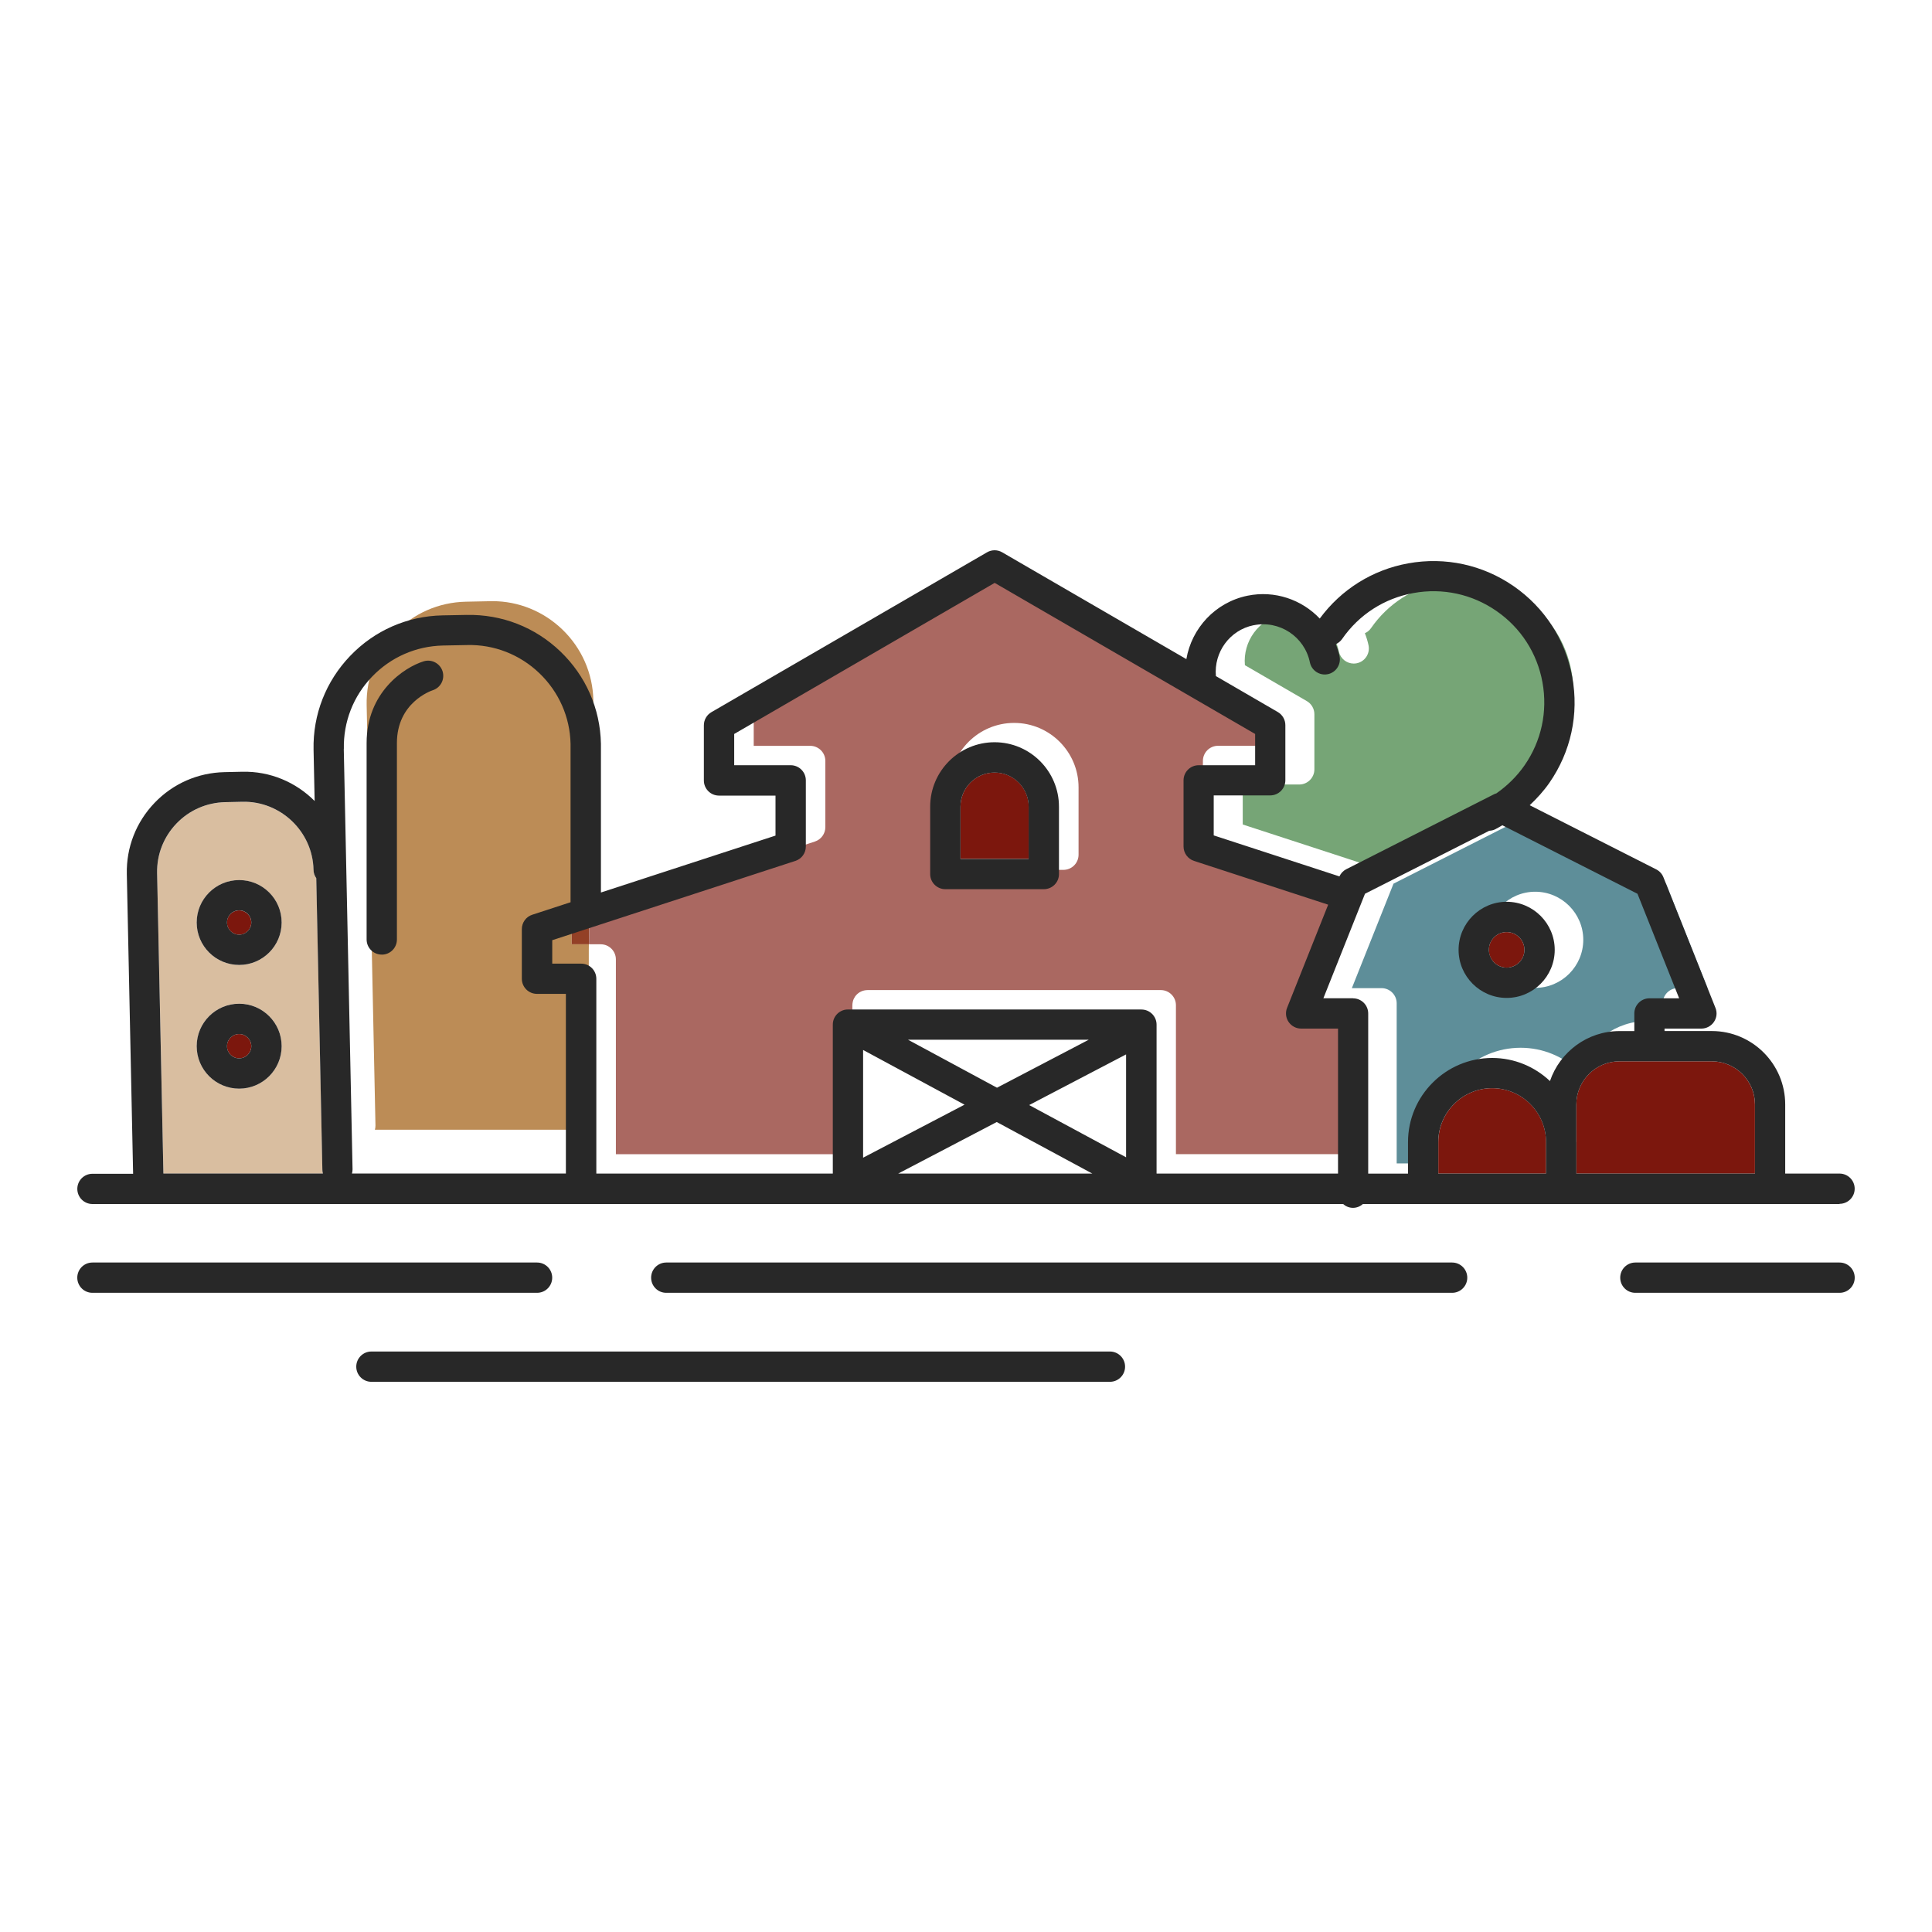 <svg width="50" height="50" viewBox="0 0 50 50" fill="none" xmlns="http://www.w3.org/2000/svg">
<path d="M38.617 28.162C37.848 28.162 37.223 28.788 37.223 29.557V30.372H40.012V29.557C40.012 28.788 39.386 28.162 38.617 28.162Z" fill="#7C170D"/>
<path d="M37.85 15.018C37.677 15.018 37.504 15.034 37.33 15.065C36.575 15.202 35.919 15.625 35.482 16.256C35.441 16.316 35.385 16.359 35.323 16.388C35.362 16.488 35.395 16.593 35.418 16.703C35.461 16.915 35.324 17.122 35.113 17.165C35.087 17.17 35.061 17.173 35.035 17.173C34.853 17.173 34.688 17.046 34.65 16.859C34.531 16.276 34.016 15.873 33.442 15.873C33.36 15.873 33.277 15.881 33.192 15.899C32.573 16.026 32.163 16.601 32.218 17.215L33.82 18.144C33.941 18.214 34.016 18.343 34.016 18.484V19.911C34.016 20.127 33.84 20.303 33.624 20.303H32.162V21.338L35.415 22.399C35.453 22.32 35.512 22.253 35.589 22.215L39.425 20.269C39.441 20.26 39.458 20.257 39.476 20.25C39.758 20.055 40.008 19.811 40.206 19.525C40.643 18.895 40.808 18.132 40.67 17.377C40.533 16.622 40.11 15.966 39.48 15.529C38.994 15.194 38.429 15.018 37.851 15.018" fill="#76A576"/>
<path d="M39.731 25.566C39.044 25.566 38.487 25.008 38.487 24.322C38.487 23.637 39.046 23.078 39.731 23.078C40.416 23.078 40.975 23.637 40.975 24.322C40.975 25.008 40.416 25.566 39.731 25.566ZM39.619 21.096C39.557 21.131 39.497 21.171 39.431 21.202C39.382 21.226 39.331 21.237 39.278 21.239L36.064 22.869L34.986 25.573H35.754C35.97 25.573 36.146 25.749 36.146 25.965V30.109H37.176V29.294C37.176 28.093 38.154 27.116 39.354 27.116C39.933 27.116 40.459 27.345 40.849 27.715C41.103 26.963 41.813 26.421 42.65 26.421H43.033V25.964C43.033 25.748 43.208 25.572 43.425 25.572H44.192L43.115 22.868L39.618 21.094" fill="#5E8E99"/>
<path d="M44.302 27.467H41.912C41.296 27.467 40.795 27.968 40.795 28.584V30.372H45.418V28.584C45.418 27.968 44.916 27.467 44.301 27.467H44.302Z" fill="#7C170D"/>
<path d="M25.739 19.993C25.253 19.993 24.857 20.389 24.857 20.875V22.227H26.623V20.875C26.623 20.389 26.227 19.993 25.741 19.993H25.739Z" fill="#7C170D"/>
<path d="M12.747 15.559C12.725 15.559 12.702 15.559 12.68 15.559L12.055 15.572C11.355 15.587 10.702 15.873 10.218 16.379C9.733 16.884 9.474 17.549 9.489 18.249L9.717 29.129C9.717 29.166 9.712 29.203 9.702 29.237H15.238V24.588L15.24 24.437H14.796V23.83L15.254 23.68L15.356 18.118C15.341 17.427 15.055 16.773 14.55 16.288C14.061 15.819 13.416 15.558 12.747 15.558" fill="#BC8C56"/>
<path d="M6.189 28.174C5.583 28.174 5.089 27.681 5.089 27.075C5.089 26.469 5.582 25.975 6.189 25.975C6.796 25.975 7.289 26.468 7.289 27.075C7.289 27.682 6.796 28.174 6.189 28.174ZM6.189 24.974C5.583 24.974 5.089 24.481 5.089 23.875C5.089 23.27 5.582 22.777 6.189 22.777C6.796 22.777 7.289 23.27 7.289 23.875C7.289 24.481 6.796 24.974 6.189 24.974ZM6.316 20.752C6.304 20.752 6.292 20.752 6.28 20.752L5.827 20.762C5.347 20.772 4.899 20.968 4.567 21.315C4.235 21.662 4.057 22.118 4.067 22.598L4.23 30.372H8.357C8.35 30.342 8.344 30.312 8.344 30.281L8.186 22.729C8.143 22.668 8.117 22.593 8.115 22.512C8.094 21.533 7.283 20.752 6.316 20.752Z" fill="#D9BEA0"/>
<path d="M38.992 25.042C39.245 25.042 39.452 24.836 39.452 24.582C39.452 24.328 39.245 24.122 38.992 24.122C38.738 24.122 38.531 24.328 38.531 24.582C38.531 24.836 38.738 25.042 38.992 25.042Z" fill="#7C170D"/>
<path d="M6.189 26.761C6.015 26.761 5.874 26.902 5.874 27.075C5.874 27.248 6.016 27.39 6.189 27.39C6.362 27.39 6.503 27.249 6.503 27.075C6.503 26.901 6.362 26.761 6.189 26.761Z" fill="#7C170D"/>
<path d="M6.189 23.561C6.015 23.561 5.874 23.701 5.874 23.875C5.874 24.049 6.016 24.19 6.189 24.19C6.362 24.19 6.503 24.049 6.503 23.875C6.503 23.701 6.362 23.561 6.189 23.561Z" fill="#7C170D"/>
<path d="M24.971 22.512C24.754 22.512 24.579 22.337 24.579 22.12V20.376C24.579 19.457 25.326 18.709 26.246 18.709C27.165 18.709 27.913 19.457 27.913 20.376V22.12C27.913 22.337 27.737 22.512 27.521 22.512H24.972M26.247 14.584L19.506 18.494V19.302H20.968C21.185 19.302 21.36 19.478 21.36 19.694V21.406C21.36 21.575 21.251 21.726 21.089 21.779L15.256 23.681L15.242 24.438H15.547C15.763 24.438 15.939 24.613 15.939 24.83V29.87H22.059V26.024C22.059 25.99 22.063 25.955 22.071 25.921C22.082 25.873 22.103 25.83 22.129 25.791C22.162 25.745 22.201 25.708 22.247 25.68C22.295 25.652 22.349 25.632 22.408 25.626C22.423 25.625 22.438 25.623 22.453 25.623H22.459H30.041C30.258 25.623 30.433 25.799 30.433 26.015V29.869H35.129V26.117H34.175C34.046 26.117 33.924 26.052 33.85 25.945C33.777 25.837 33.762 25.702 33.81 25.581L34.874 22.91L31.402 21.778C31.24 21.726 31.131 21.575 31.131 21.405V19.693C31.131 19.477 31.306 19.301 31.523 19.301H32.984V18.492L26.243 14.582" fill="#AA6861"/>
<path d="M15.254 23.681L14.796 23.831V24.438H15.24L15.254 23.681Z" fill="#934026"/>
<path d="M25.74 19.209C24.821 19.209 24.073 19.957 24.073 20.877V22.621C24.073 22.837 24.249 23.012 24.465 23.012H27.014C27.231 23.012 27.406 22.837 27.406 22.621V20.877C27.406 19.957 26.658 19.209 25.739 19.209H25.74ZM26.622 22.229H24.857V20.877C24.857 20.39 25.253 19.994 25.739 19.994C26.225 19.994 26.621 20.39 26.621 20.877V22.229H26.622Z" fill="#282828"/>
<path d="M47.607 31.155C47.823 31.155 47.999 30.98 47.999 30.764C47.999 30.547 47.823 30.372 47.607 30.372H46.201V28.584C46.201 27.535 45.349 26.683 44.3 26.683H43.078V26.62H44.032C44.161 26.62 44.283 26.555 44.356 26.448C44.43 26.341 44.445 26.204 44.396 26.084L43.05 22.705C43.015 22.616 42.948 22.543 42.864 22.5L39.589 20.839C39.777 20.662 39.951 20.471 40.099 20.258C40.655 19.455 40.866 18.484 40.69 17.523C40.516 16.563 39.977 15.727 39.175 15.171C38.373 14.615 37.4 14.406 36.441 14.58C35.516 14.748 34.71 15.255 34.155 16.008C33.691 15.519 32.993 15.272 32.284 15.417C31.447 15.59 30.839 16.262 30.703 17.058L25.937 14.294C25.815 14.223 25.666 14.223 25.544 14.294L18.411 18.431C18.29 18.501 18.216 18.631 18.216 18.771V20.198C18.216 20.415 18.391 20.59 18.608 20.59H20.07V21.625L15.552 23.098V19.248C15.534 18.338 15.16 17.49 14.503 16.86C13.847 16.231 12.988 15.896 12.074 15.914L11.449 15.926C10.54 15.945 9.692 16.317 9.062 16.975C8.433 17.632 8.095 18.494 8.115 19.404L8.143 20.73C7.663 20.248 6.996 19.954 6.263 19.973L5.81 19.983C5.121 19.998 4.478 20.279 4 20.778C3.522 21.277 3.267 21.93 3.282 22.619L3.445 30.377H2.393C2.176 30.377 2.001 30.552 2.001 30.768C2.001 30.985 2.176 31.16 2.393 31.16H34.759C34.827 31.22 34.917 31.259 35.015 31.259C35.113 31.259 35.203 31.221 35.271 31.16H47.606L47.607 31.155ZM32.442 16.182C33.11 16.044 33.763 16.476 33.9 17.143C33.944 17.355 34.153 17.491 34.363 17.448C34.576 17.404 34.711 17.196 34.668 16.985C34.645 16.875 34.612 16.772 34.573 16.67C34.636 16.641 34.69 16.598 34.733 16.538C35.169 15.907 35.825 15.484 36.58 15.348C37.334 15.21 38.098 15.375 38.728 15.812C39.359 16.248 39.782 16.904 39.919 17.659C40.056 18.414 39.892 19.177 39.455 19.807C39.257 20.092 39.008 20.336 38.725 20.533C38.707 20.539 38.69 20.543 38.674 20.551L34.838 22.497C34.76 22.537 34.701 22.603 34.664 22.681L31.411 21.62V20.585H32.873C33.089 20.585 33.265 20.41 33.265 20.193V18.766C33.265 18.627 33.19 18.497 33.069 18.427L31.467 17.497C31.413 16.881 31.823 16.308 32.441 16.181L32.442 16.182ZM4.229 30.37L4.066 22.596C4.056 22.116 4.234 21.661 4.566 21.314C4.898 20.967 5.346 20.771 5.826 20.76L6.279 20.75C7.262 20.73 8.093 21.519 8.114 22.511C8.115 22.592 8.141 22.665 8.185 22.727L8.343 30.28C8.343 30.312 8.349 30.342 8.357 30.37H4.229ZM8.899 19.383C8.884 18.683 9.143 18.018 9.628 17.513C10.113 17.008 10.765 16.721 11.466 16.706L12.09 16.694C12.784 16.676 13.455 16.938 13.96 17.423C14.465 17.908 14.752 18.56 14.766 19.253V23.35L13.776 23.673C13.614 23.725 13.505 23.875 13.505 24.046V25.33C13.505 25.546 13.68 25.721 13.896 25.721H14.645V30.37H9.109C9.118 30.336 9.124 30.301 9.124 30.262L8.897 19.382L8.899 19.383ZM29.143 29.951L26.635 28.599L29.143 27.288V29.95V29.951ZM25.802 28.15L23.499 26.908H28.177L25.802 28.15ZM24.962 28.589L22.337 29.961V27.173L24.962 28.589ZM23.245 30.372L25.796 29.038L28.269 30.372H23.245ZM29.535 26.125H21.953C21.935 26.125 21.918 26.125 21.902 26.127C21.843 26.133 21.788 26.153 21.741 26.182C21.695 26.209 21.655 26.247 21.623 26.293C21.596 26.331 21.576 26.375 21.564 26.422C21.556 26.456 21.552 26.49 21.553 26.525V30.372H15.433V25.331C15.433 25.114 15.257 24.939 15.041 24.939H14.292V24.332L20.584 22.28C20.746 22.228 20.855 22.078 20.855 21.907V20.196C20.855 19.979 20.68 19.804 20.464 19.804H19.001V18.995L25.742 15.085L32.483 18.995V19.804H31.022C30.805 19.804 30.63 19.979 30.63 20.196V21.907C30.63 22.076 30.739 22.227 30.901 22.28L34.373 23.413L33.309 26.084C33.261 26.204 33.276 26.341 33.349 26.448C33.423 26.555 33.543 26.62 33.674 26.62H34.628V30.372H29.932V26.518C29.932 26.301 29.756 26.126 29.54 26.126L29.535 26.125ZM35.016 25.835H34.249L35.326 23.13L38.541 21.5C38.592 21.498 38.644 21.487 38.694 21.463C38.758 21.432 38.818 21.392 38.881 21.358L42.378 23.131L43.456 25.836H42.688C42.472 25.836 42.296 26.011 42.296 26.228V26.684H41.913C41.077 26.684 40.368 27.227 40.113 27.978C39.722 27.609 39.196 27.38 38.618 27.38C37.416 27.38 36.439 28.358 36.439 29.558V30.373H35.409V26.229C35.409 26.013 35.234 25.837 35.017 25.837L35.016 25.835ZM37.222 29.557C37.222 28.788 37.848 28.162 38.616 28.162C39.385 28.162 40.011 28.788 40.011 29.557V30.372H37.222V29.557ZM40.795 29.557V28.584C40.795 27.968 41.296 27.467 41.912 27.467H44.302C44.917 27.467 45.419 27.968 45.419 28.584V30.372H40.796V29.557H40.795Z" fill="#282828"/>
<path d="M14.291 33.066C14.291 32.85 14.116 32.674 13.899 32.674H2.392C2.175 32.674 2 32.85 2 33.066C2 33.283 2.175 33.458 2.392 33.458H13.899C14.116 33.458 14.291 33.283 14.291 33.066Z" fill="#282828"/>
<path d="M37.581 32.674H17.242C17.026 32.674 16.851 32.85 16.851 33.066C16.851 33.283 17.026 33.458 17.242 33.458H37.581C37.797 33.458 37.973 33.283 37.973 33.066C37.973 32.85 37.797 32.674 37.581 32.674Z" fill="#282828"/>
<path d="M28.725 34.977H9.612C9.395 34.977 9.22 35.153 9.22 35.369C9.22 35.586 9.395 35.761 9.612 35.761H28.725C28.941 35.761 29.117 35.586 29.117 35.369C29.117 35.153 28.941 34.977 28.725 34.977Z" fill="#282828"/>
<path d="M47.608 32.674H42.322C42.106 32.674 41.931 32.85 41.931 33.066C41.931 33.283 42.106 33.458 42.322 33.458H47.608C47.825 33.458 48 33.283 48 33.066C48 32.85 47.825 32.674 47.608 32.674Z" fill="#282828"/>
<path d="M38.992 25.826C39.678 25.826 40.236 25.268 40.236 24.582C40.236 23.897 39.678 23.338 38.992 23.338C38.307 23.338 37.748 23.897 37.748 24.582C37.748 25.268 38.307 25.826 38.992 25.826ZM38.992 24.122C39.246 24.122 39.452 24.328 39.452 24.582C39.452 24.836 39.246 25.042 38.992 25.042C38.738 25.042 38.532 24.836 38.532 24.582C38.532 24.328 38.738 24.122 38.992 24.122Z" fill="#282828"/>
<path d="M9.88 24.706C10.097 24.706 10.272 24.531 10.272 24.314V19.23C10.272 18.183 11.153 17.879 11.198 17.864C11.403 17.799 11.517 17.581 11.454 17.374C11.389 17.168 11.17 17.051 10.964 17.115C10.454 17.273 9.488 17.919 9.488 19.229V24.313C9.488 24.53 9.664 24.705 9.88 24.705V24.706Z" fill="#282828"/>
<path d="M6.19 22.776C5.584 22.776 5.09 23.268 5.09 23.874C5.09 24.48 5.582 24.973 6.19 24.973C6.797 24.973 7.289 24.48 7.289 23.874C7.289 23.268 6.797 22.776 6.19 22.776ZM6.19 24.189C6.015 24.189 5.875 24.048 5.875 23.874C5.875 23.7 6.017 23.559 6.19 23.559C6.362 23.559 6.504 23.7 6.504 23.874C6.504 24.048 6.362 24.189 6.19 24.189Z" fill="#282828"/>
<path d="M6.19 25.976C5.584 25.976 5.09 26.468 5.09 27.075C5.09 27.682 5.582 28.174 6.19 28.174C6.797 28.174 7.289 27.681 7.289 27.075C7.289 26.47 6.797 25.976 6.19 25.976ZM6.19 27.39C6.015 27.39 5.875 27.25 5.875 27.075C5.875 26.901 6.017 26.761 6.19 26.761C6.362 26.761 6.504 26.902 6.504 27.075C6.504 27.248 6.362 27.39 6.19 27.39Z" fill="#282828"/>
</svg>
